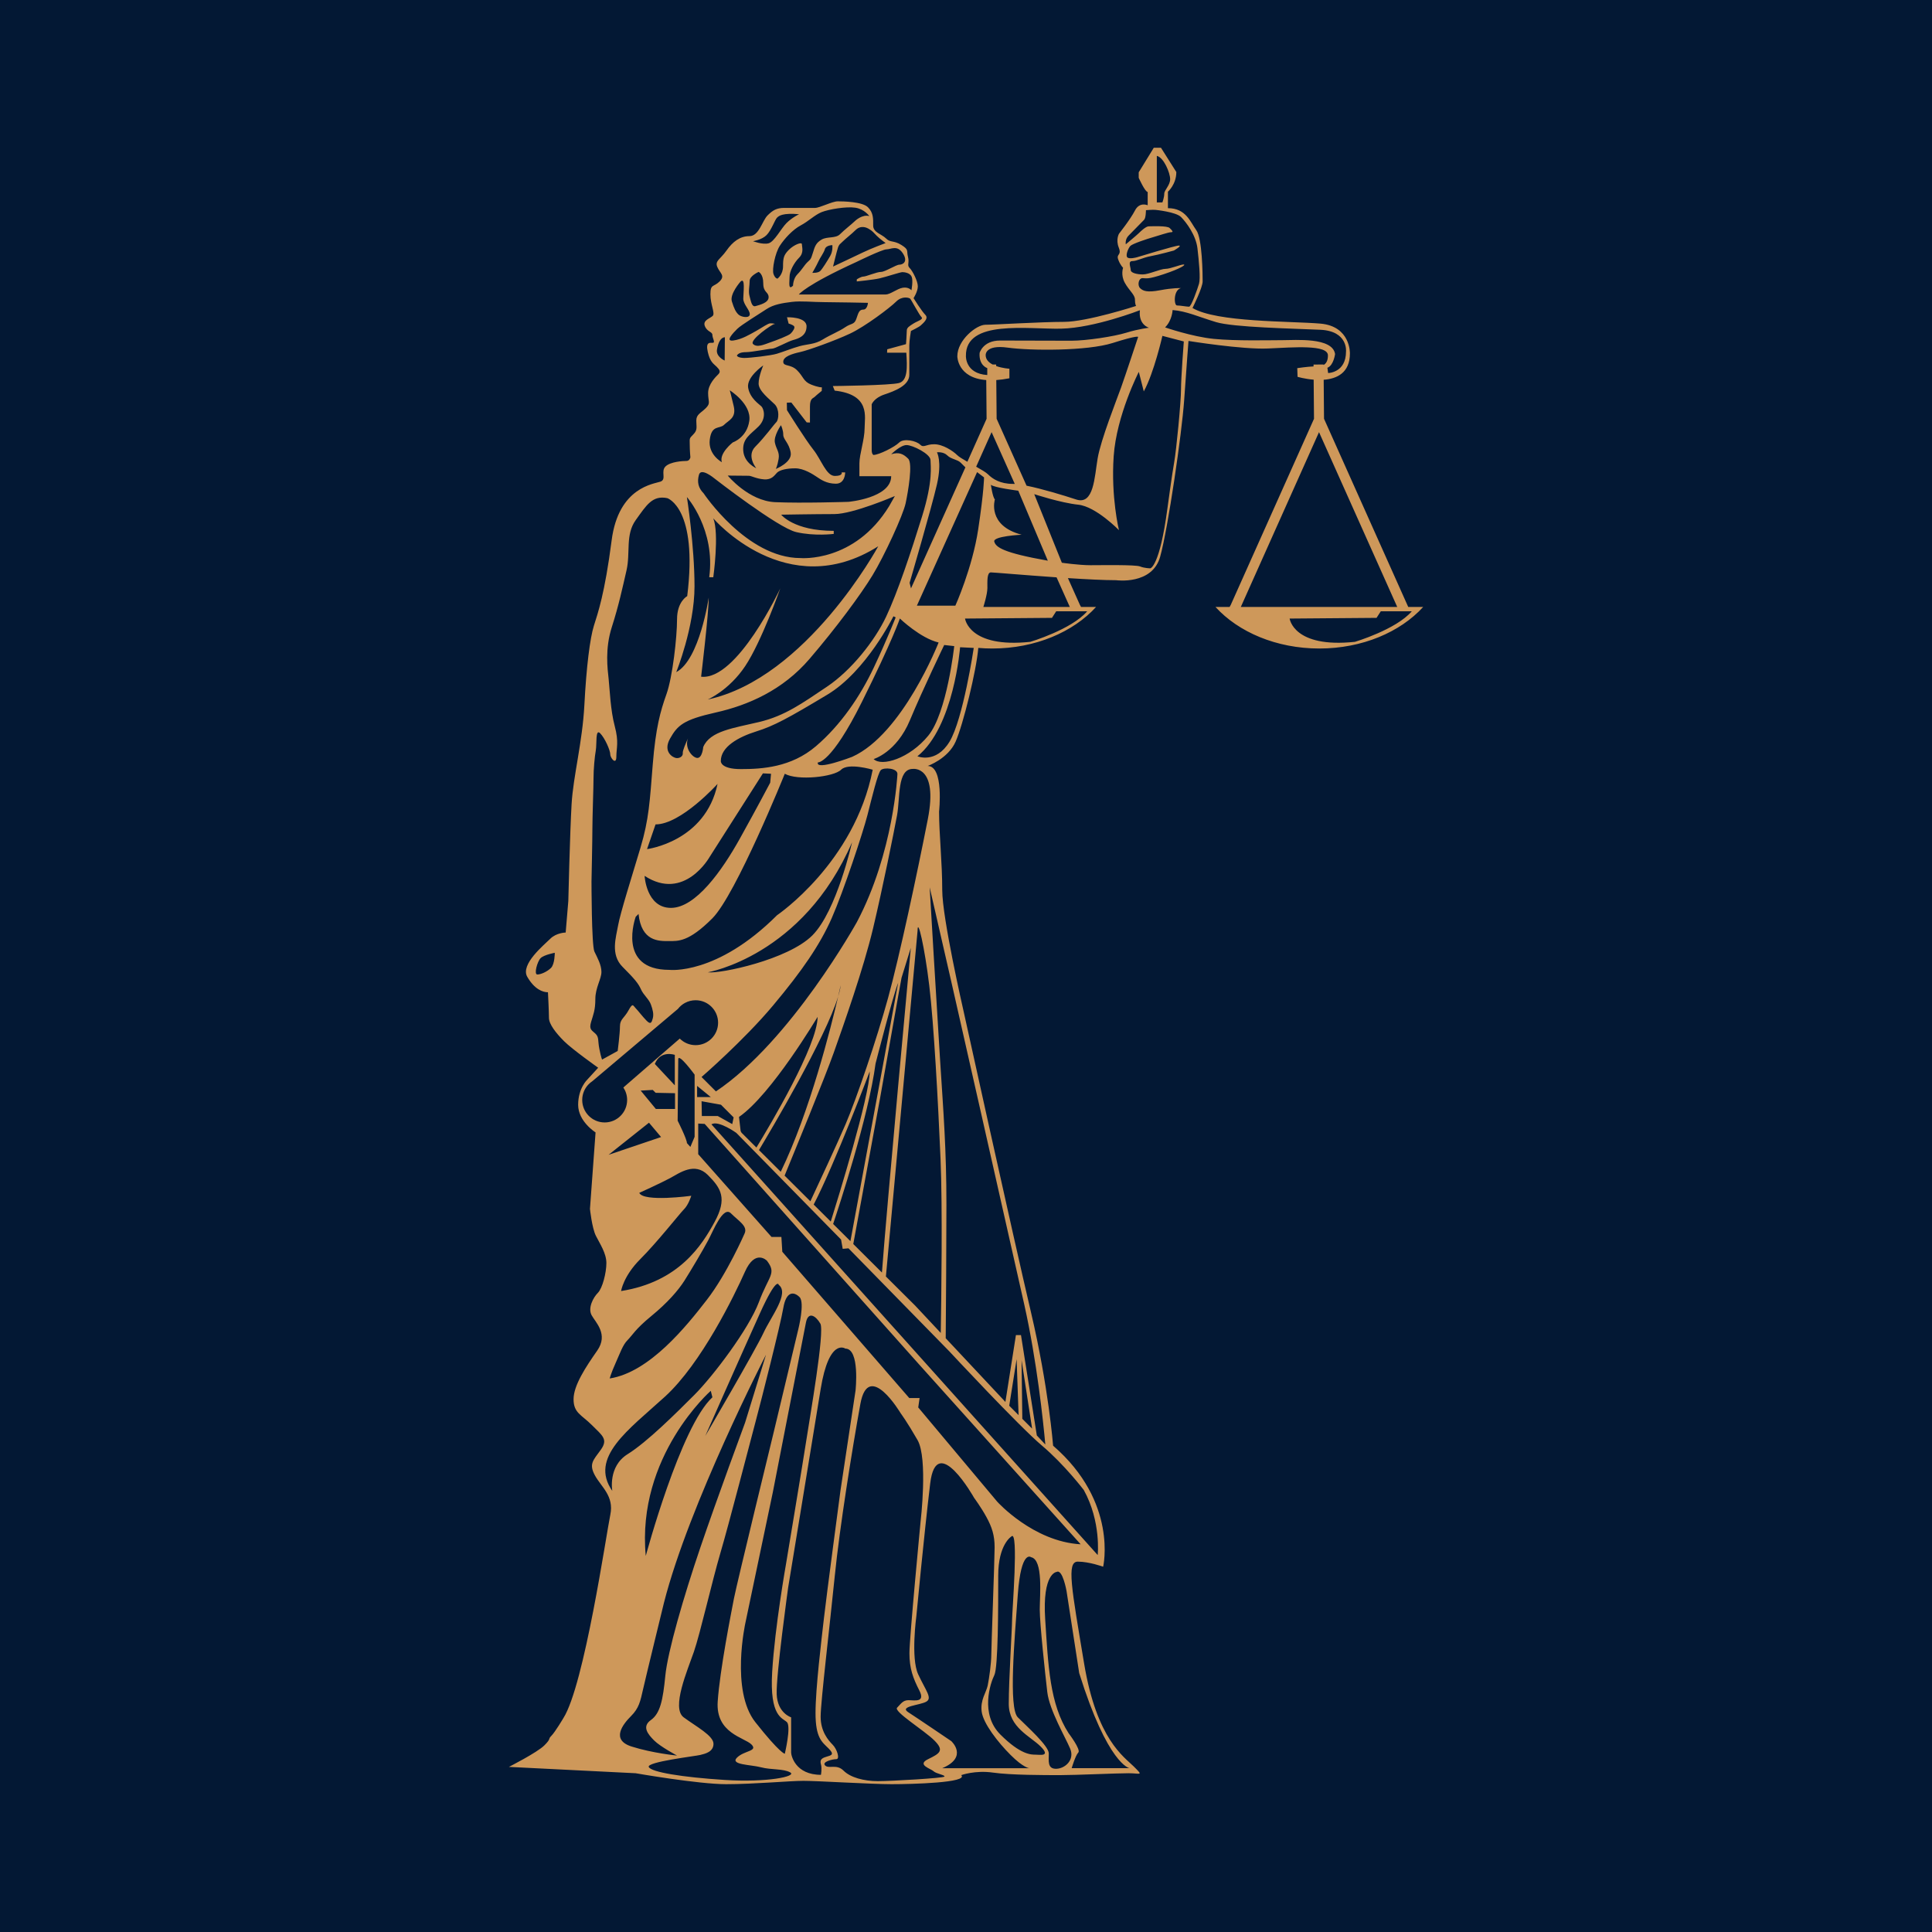 <svg xmlns="http://www.w3.org/2000/svg" xmlns:xlink="http://www.w3.org/1999/xlink" width="500" viewBox="0 0 375 375" height="500" preserveAspectRatio="xMidYMid meet"><defs><g></g><clipPath id="34e18730c3"><path d="M 98.762 28.684 L 276.512 28.684 L 276.512 346.684 L 98.762 346.684 Z M 98.762 28.684 " clip-rule="nonzero"></path></clipPath></defs><rect x="-37.5" width="450" fill="#ffffff" y="-37.5" height="450" fill-opacity="1"></rect><rect x="-37.5" width="450" fill="#031834" y="-37.5" height="450" fill-opacity="1"></rect><g clip-path="url(#34e18730c3)"><path fill="#ce985a" d="M 273.34 117.812 L 273.16 117.414 L 256.992 81.281 L 256.926 73.715 C 259.469 73.523 262.016 72.391 262.016 68.594 C 262.016 68.594 262.184 63.32 256.285 62.812 C 250.391 62.309 236.184 62.586 231.465 59.781 C 231.465 59.781 233.434 55.848 233.434 54.613 C 233.434 53.379 233.375 46.301 232.199 44.676 C 231.02 43.047 230.18 40.406 226.695 40.406 L 226.695 37.207 C 226.695 37.207 228.324 35.805 228.324 33.391 L 225.348 28.684 L 223.945 28.684 L 221.023 33.445 L 221.023 34.512 C 221.023 34.512 222.258 37.262 222.766 37.262 L 222.766 39.844 C 222.766 39.844 221.191 39.113 220.297 40.855 C 219.395 42.598 217.207 45.348 217.207 45.348 C 217.207 45.348 216.531 46.473 217.148 48.043 C 217.766 49.617 216.641 49.223 217.035 50.344 C 217.43 51.469 217.992 51.973 217.992 51.973 C 217.992 51.973 217.488 53.375 218.328 54.895 C 219.168 56.41 220.293 57.195 220.293 58.148 C 220.293 59.105 220.52 59.383 220.52 59.383 C 220.52 59.383 210.973 62.473 206.535 62.473 C 202.102 62.473 193.004 63.035 191.266 63.035 C 189.523 63.035 185.816 66.012 185.816 69.156 C 185.816 69.156 185.82 73.359 191.43 73.77 L 191.496 81.289 L 187.766 89.629 C 186.883 89.125 186.125 88.668 185.816 88.359 C 184.973 87.52 183.008 86.227 181.324 86.227 C 179.641 86.227 179.305 87.012 178.574 86.281 C 177.844 85.555 175.402 85.02 174.531 85.891 C 173.66 86.762 170.598 88.305 169.531 88.305 C 169.531 88.305 169.195 88.191 169.195 87.293 C 169.195 86.395 169.195 78.477 169.195 78.477 C 169.195 78.477 169.645 77.242 171.668 76.57 C 173.688 75.895 176.496 74.828 176.496 72.75 L 176.496 67.02 C 176.496 66.125 176.812 64.242 176.812 64.242 C 176.812 64.242 178.402 63.477 178.723 63.16 C 179.043 62.84 180.348 61.852 179.617 61.121 C 178.883 60.387 177.32 57.871 177.32 57.871 C 177.32 57.871 178.148 56.598 178.148 55.578 C 178.148 54.559 177.133 52.586 176.559 52.012 C 175.984 51.438 176.559 51.059 176.238 49.848 C 175.918 48.637 176.492 48.508 174.965 47.551 C 173.434 46.598 172.832 47.141 171.973 46.277 C 171.109 45.418 169.484 45.133 169.484 43.793 C 169.484 42.457 169.551 41.309 168.469 40.227 C 167.387 39.145 163.688 39.078 162.609 39.078 C 161.523 39.078 159.102 40.355 158.211 40.355 L 152.223 40.355 C 150.758 40.355 149.992 40.801 148.977 41.82 C 147.957 42.84 147.32 45.832 145.473 45.832 C 143.625 45.832 142.223 46.914 141.012 48.633 C 139.805 50.355 138.719 50.609 139.23 51.82 C 139.738 53.031 140.82 53.477 139.676 54.625 C 138.527 55.77 137.891 55.07 137.891 57.109 C 137.891 59.148 138.844 60.805 138.336 61.312 C 137.828 61.82 136.363 62.141 136.809 63.285 C 137.254 64.434 138.273 64.371 138.273 65.008 C 138.273 65.645 138.91 66.535 138.336 66.535 C 137.766 66.535 136.934 66.344 137.383 68.32 C 137.828 70.293 138.496 70.582 139.102 71.184 C 139.707 71.789 139.898 72.172 139.418 72.652 C 138.941 73.129 137.445 74.559 137.445 76.281 C 137.445 78 137.988 78.223 137 79.215 C 136.012 80.199 135.152 80.422 135.152 81.633 C 135.152 82.84 135.441 83.449 134.578 84.309 C 133.723 85.168 133.879 85.07 133.879 86.281 C 133.879 87.492 134.004 88.766 134.004 88.766 C 134.004 88.766 133.879 89.469 133.242 89.469 C 132.605 89.469 130.121 89.594 129.164 90.551 C 128.207 91.508 129.422 93.035 128.207 93.48 C 127 93.926 120.055 94.5 118.719 104.883 C 117.379 115.266 116.039 119.023 115.277 121.445 C 114.512 123.867 113.812 129.473 113.43 136.797 C 113.047 144.125 111.262 150.621 110.945 156.098 C 110.625 161.578 110.309 174.891 110.309 174.891 L 109.797 181.004 C 109.797 181.004 107.984 181.035 106.805 182.215 C 105.629 183.395 100.945 187.184 102.344 189.602 C 103.746 192.023 105.34 192.598 106.359 192.598 C 106.359 192.598 106.551 196.355 106.551 197.566 C 106.551 198.777 107.887 200.496 109.48 202.09 C 111.074 203.684 116.105 207.246 116.105 207.246 L 114.004 209.543 C 114.004 209.543 112.219 211.199 112.219 214.445 C 112.219 217.695 115.598 219.801 115.598 219.801 L 114.512 234.641 C 114.512 234.641 114.895 238.336 115.66 239.867 C 116.422 241.391 117.699 243.242 117.699 245.152 C 117.699 247.062 116.934 250.055 116.039 250.949 C 115.148 251.844 114.066 253.879 114.832 255.281 C 115.598 256.684 118.145 258.973 115.914 262.16 C 113.688 265.344 111.328 268.914 111.328 271.586 C 111.328 274.262 112.855 274.582 114.895 276.617 C 116.934 278.66 118.078 279.359 116.617 281.398 C 115.148 283.438 114.258 284.137 115.469 286.367 C 116.68 288.594 119.227 290.379 118.461 294.012 C 117.699 297.641 113.41 327.09 109.352 333.484 C 109.352 333.484 107.754 336.188 107.016 336.926 C 106.277 337.664 107.074 337.359 105.664 338.773 C 104.25 340.184 98.773 342.953 98.773 342.953 L 123.371 344.184 C 123.371 344.184 135.543 346.309 140.953 346.309 C 146.367 346.309 153.25 345.66 155.957 345.66 C 158.66 345.66 169.113 346.309 173.051 346.309 C 176.98 346.309 188.051 346.027 186.574 344.551 C 186.574 344.551 189.277 343.566 192.723 344.059 C 196.168 344.551 202.68 344.551 205.758 344.551 C 208.832 344.551 216.699 344.184 219.039 344.184 C 221.375 344.184 221.988 344.797 220.082 342.891 C 218.176 340.988 212.887 337.668 210.43 322.91 C 207.973 308.152 206.988 303.113 209.199 303.113 C 211.414 303.113 214.121 304.098 214.121 304.098 C 214.121 304.098 217.07 291.555 204.406 280.609 C 204.406 280.609 203.543 269.301 200.102 254.664 C 196.66 240.031 186.945 195.891 186.945 195.891 C 186.945 195.891 182.887 178.184 182.887 172.77 C 182.887 167.363 182.273 161.828 182.273 157.523 C 182.273 157.523 183.254 148.672 180.059 148.672 C 180.059 148.672 184.016 147.285 185.488 143.945 C 186.926 140.691 189.516 130.215 189.887 125.758 C 190.777 125.836 191.68 125.875 192.594 125.875 C 200.938 125.875 208.301 122.684 212.746 117.812 L 209.832 117.812 L 209.613 117.414 L 207.281 112.211 C 210.883 112.441 214.352 112.617 216.645 112.617 C 216.645 112.617 223.637 113.598 225.184 108.07 C 226.727 102.539 229.395 84.094 229.844 77.691 C 230.289 71.289 230.684 66.18 230.684 66.18 C 230.684 66.18 241.129 67.867 246.125 67.641 C 251.125 67.414 257.75 66.855 257.75 68.988 C 257.75 70.035 257.395 70.566 256.906 70.84 L 256.906 70.746 L 254.957 70.762 L 254.957 71.125 C 253.789 71.16 251.797 71.457 251.797 71.457 L 251.855 73.141 C 251.855 73.141 253.234 73.555 254.98 73.695 L 255.047 81.289 L 238.887 117.414 L 238.664 117.812 L 235.926 117.812 C 240.371 122.684 247.738 125.875 256.082 125.875 C 264.422 125.875 271.793 122.684 276.238 117.812 Z M 106.953 187.867 C 106.219 188.598 104.996 189.148 104.293 189.148 C 103.59 189.148 104.293 186.613 104.934 185.973 C 105.578 185.328 107.684 184.934 107.684 184.934 C 107.684 184.934 107.688 187.133 106.953 187.867 Z M 224.535 30.254 C 225.902 30.566 227.125 33.566 227.125 34.773 C 227.125 35.977 225.98 36.883 225.98 37.605 C 225.98 38.324 225.621 39.289 225.621 39.289 L 224.539 39.289 L 224.539 30.254 Z M 219.477 52.422 C 219.477 51.879 218.875 50.676 219.777 50.676 C 220.684 50.676 221.766 50.012 223.391 49.711 C 225.02 49.41 227.848 48.629 227.848 48.629 C 227.848 48.629 229.535 47.664 228.812 47.664 C 228.09 47.664 220.621 49.953 220.621 49.953 C 220.621 49.953 219.203 50.344 218.812 49.953 C 218.422 49.562 218.996 48.145 219.414 47.723 C 219.836 47.301 222.727 46.34 223.812 46.039 C 224.898 45.734 226.766 45.074 227.305 45.074 C 227.848 45.074 227.52 44.742 227.035 44.262 C 226.555 43.777 223.512 43.93 222.969 43.93 C 222.426 43.93 221.434 44.863 221.043 45.254 C 220.652 45.645 218.512 47.422 218.512 47.422 C 218.512 47.422 218.332 46.457 219.055 45.734 C 219.777 45.012 221.703 43.027 222.066 42.664 C 222.426 42.305 222.426 40.797 222.426 40.797 C 222.426 40.797 223.785 40.676 224.297 40.738 C 224.297 40.738 228.242 41.129 229.234 42.121 C 230.227 43.117 232.125 45.617 232.426 48.207 C 232.727 50.797 233.031 54.051 232.727 55.074 C 232.426 56.098 231.223 59.531 230.801 59.531 C 230.379 59.531 229.055 59.289 228.449 59.289 C 227.848 59.289 227.727 56.277 229.234 55.918 C 229.234 55.918 227.668 55.855 225.141 56.34 C 222.609 56.82 221.824 56.457 221.281 55.918 C 220.742 55.375 220.98 53.988 221.766 53.988 C 222.547 53.988 222.668 54.289 225.922 53.207 C 229.176 52.121 230.32 51.34 229.715 51.34 C 229.117 51.34 227.184 52.184 226.223 52.184 C 225.262 52.184 222.969 53.266 221.824 53.266 C 220.684 53.266 219.477 52.965 219.477 52.422 Z M 187.484 69.109 C 187.344 61.953 199.535 63.938 205.98 63.793 C 212.434 63.652 221.254 60.215 221.254 60.215 C 220.938 63.086 223.027 63.617 223.027 63.617 C 223.027 63.617 221.043 63.832 218.633 64.574 C 216.223 65.32 210.836 66.133 207.969 66.133 C 205.098 66.133 197.441 66.098 194.113 66.098 C 190.777 66.098 190.141 68.508 190.141 68.508 C 189.965 70.953 191.629 71.449 191.629 71.449 L 191.629 72.793 C 187.336 72.512 187.484 69.109 187.484 69.109 Z M 193.105 96.938 C 192.66 96.496 192.332 94.09 192.332 94.09 C 192.891 94.648 197.645 95.246 197.645 95.246 L 203.379 108.828 C 194.68 107.289 193.297 106.211 192.988 105.133 C 192.68 104.059 198.301 103.789 198.301 103.789 C 191.527 102.016 193.105 96.938 193.105 96.938 Z M 193.445 81.281 L 193.379 73.77 C 194.145 73.719 194.992 73.605 195.926 73.426 L 195.926 71.57 C 195.926 71.57 194.59 71.492 193.355 71.047 L 193.352 70.746 L 192.676 70.754 C 191.914 70.359 191.32 69.781 191.32 68.934 C 191.32 68.934 191.148 66.855 195.59 67.473 C 200.023 68.09 211.027 68.148 215.973 66.574 C 220.91 65.004 220.91 65.395 220.91 65.395 C 220.91 65.395 218.441 72.867 217.598 75.223 C 216.758 77.578 213.668 85.328 213.051 88.977 C 212.434 92.629 212.32 98.074 208.895 96.953 C 206.375 96.125 202.246 94.875 199.254 94.273 Z M 192.469 83.879 C 192.984 85.031 194.781 89.039 196.969 93.934 C 196.84 93.926 196.715 93.922 196.598 93.922 C 194.129 93.922 192.668 92.965 191.77 92.066 C 191.402 91.699 190.488 91.156 189.473 90.586 C 190.949 87.277 192.078 84.754 192.469 83.879 Z M 189.652 91.637 L 191.004 92.664 C 191.004 92.664 191.004 95.207 189.871 102.73 C 188.734 110.254 185.434 117.562 185.434 117.562 L 177.965 117.562 Z M 162.688 193.414 C 163.012 192.031 163.18 191.234 163.18 191.234 C 163.113 191.844 162.945 192.578 162.688 193.414 C 161.32 199.289 157.188 215.828 151.543 227.441 L 147.316 223.23 C 149.656 219.336 160.215 201.535 162.688 193.414 Z M 146.82 222.738 L 143.93 219.859 L 143.758 219.547 L 143.441 216.797 C 149.734 212.469 158.695 197.371 158.695 197.371 C 158.695 202.91 149.461 218.418 146.82 222.738 Z M 138.961 211.84 L 136.168 209.047 C 136.168 209.047 144.387 201.93 150.047 195.168 C 155.711 188.406 159.168 183.371 161.449 178.184 C 163.73 172.992 167.504 161.59 168.371 158.211 C 169.234 154.828 170.375 150.07 170.965 149.48 C 171.555 148.891 174.273 149.094 174.188 150.266 C 174.188 150.266 173.48 165.445 166.324 178.969 C 166.328 178.969 153.508 202.09 138.961 211.84 Z M 127.258 212.113 L 131.023 212.191 L 131.023 215.25 L 127.301 215.25 L 124.359 211.684 L 126.703 211.555 Z M 127.102 206.512 C 128.199 203.766 130.98 204.75 130.98 204.75 L 130.98 210.664 Z M 125.969 217.914 L 128.316 220.699 L 118.129 224.145 Z M 119.477 264.594 C 120.359 262.637 120.867 261.059 121.812 260.113 C 122.758 259.168 123.262 258.031 126.418 255.445 C 129.57 252.859 131.652 250.461 132.852 248.57 C 134.051 246.68 136.449 242.641 137.457 240.746 C 138.465 238.855 140.359 233.996 141.875 235.508 C 143.387 237.023 145.18 237.988 144.523 239.422 C 144.523 239.422 141.117 247.246 137.203 252.289 C 133.293 257.34 126.102 266.359 118.344 267.559 C 118.344 267.559 118.594 266.551 119.477 264.594 Z M 138.719 237.152 C 136.258 241.691 131.777 248.82 120.551 250.59 C 120.551 250.59 120.992 247.684 124.27 244.406 C 127.555 241.125 131.938 235.543 132.789 234.691 C 133.641 233.84 134.176 232.102 134.176 232.102 C 134.176 232.102 124.902 233.367 124.082 231.535 C 124.082 231.535 128.121 229.707 130.012 228.699 C 131.902 227.684 134.809 225.48 137.391 228.066 C 139.98 230.652 141.18 232.609 138.719 237.152 Z M 131.531 217.523 L 131.648 205.609 C 131.664 204.277 134.824 208.586 134.824 208.586 L 134.824 220.656 L 134 222.617 L 133.332 221.871 C 133.332 221.09 131.531 217.523 131.531 217.523 Z M 139.938 214.426 L 142.398 216.887 L 142.129 218.188 L 139.312 216.617 L 136.227 216.617 L 136.176 213.75 Z M 135.309 212.938 L 135.309 210.773 L 137.961 212.938 Z M 137.703 166.387 L 148.082 150.109 L 149.656 150.188 L 149.496 151.918 C 149.496 151.918 147.059 156.559 143.602 162.777 C 140.141 169 135.027 176.219 130.23 176.219 C 125.434 176.219 125.117 170.008 125.117 170.008 C 132.824 175.035 137.703 166.387 137.703 166.387 Z M 125.59 164.812 L 127.242 160.016 C 132.199 160.016 139.277 152.156 139.277 152.156 C 136.914 163.398 125.59 164.812 125.59 164.812 Z M 169.625 129.527 C 166.973 135.156 163.184 140.73 158.367 144.844 C 153.551 148.957 147.867 149.281 143.805 149.281 C 139.746 149.281 139.91 147.711 139.91 147.711 C 139.91 144.953 143.32 143.059 146.781 141.973 C 150.246 140.891 153.008 139.379 160.586 134.832 C 168.164 130.281 173.414 119.621 173.414 119.621 L 173.848 119.836 C 173.848 119.836 172.277 123.895 169.625 129.527 Z M 174.66 120.051 C 174.66 120.051 178.668 123.895 182.184 124.707 C 182.184 124.707 175.227 142.488 165.402 146.902 C 165.402 146.902 158.258 149.66 158.746 147.984 C 158.746 147.984 161.289 148.309 167.297 136.238 C 173.305 124.168 174.66 120.051 174.66 120.051 Z M 129.762 182.664 C 131.648 182.664 133.652 182.863 138.254 178.262 C 142.852 173.66 152.328 150.188 152.328 150.188 C 154.809 151.57 161.844 150.816 163.258 149.402 C 164.676 147.988 169.391 149.402 169.391 149.402 C 165.852 167.488 150.836 177.633 150.836 177.633 C 139.117 189.352 129.918 188.25 129.918 188.25 C 119.613 188.25 123.391 177.949 123.391 177.949 L 123.941 177.395 C 124.492 182.742 127.875 182.664 129.762 182.664 Z M 165.383 163.48 C 165.383 163.48 162.395 176.848 157.676 181.562 C 152.957 186.281 139.824 189.035 137.387 188.723 C 137.387 188.723 155.867 185.574 165.383 163.48 Z M 169.574 147.332 C 169.574 147.332 174.012 146.035 176.609 139.809 C 179.207 133.586 183.27 125.195 183.27 125.195 L 185.215 125.41 C 185.215 125.41 183.809 138.348 180.18 142.789 C 176.555 147.227 171.113 148.875 169.574 147.332 Z M 181.859 94.02 C 182.887 89.523 181.859 87.793 181.859 87.793 C 181.859 87.793 183.105 87.629 183.863 88.387 C 184.617 89.145 185.836 89.172 186.461 89.797 C 187.082 90.418 187.383 90.715 187.383 90.715 L 176.824 114.207 L 176.555 113.125 C 176.555 113.125 180.832 98.512 181.859 94.02 Z M 175.961 86.387 C 177.148 86.387 180.613 88.117 180.613 89.309 C 180.613 90.5 181.152 93.207 178.988 100.188 C 176.824 107.172 174.227 114.965 172.008 119.676 C 169.789 124.383 165.242 130.121 160.477 133.312 C 155.711 136.508 152.355 138.945 147.379 140.133 C 142.398 141.324 137.797 141.867 136.496 145.004 C 136.496 145.004 136.336 147.117 135.363 147.117 C 134.457 147.117 132.809 145.246 133.531 143.332 C 133.172 144.113 132.473 145.707 132.527 146.16 C 132.598 146.77 131.977 147.199 131.301 147.141 C 130.621 147.086 128.602 145.93 130.059 143.352 C 131.516 140.77 132.656 139.699 138.934 138.293 C 145.211 136.887 151.926 133.965 157.121 127.902 C 162.316 121.84 167.082 115.398 169.355 111.664 C 171.629 107.93 175.309 99.973 175.793 97.645 C 176.281 95.316 177.203 89.957 176.281 89.039 C 175.363 88.117 174.496 87.684 172.98 88.172 C 172.98 88.172 174.77 86.387 175.961 86.387 Z M 178.855 61.547 C 179.305 62 178.117 62.285 177.301 62.797 C 176.492 63.309 176.008 63.609 176.008 64.152 C 176.008 64.695 175.855 66.801 175.855 66.801 L 172.211 67.797 L 172.18 68.461 L 175.914 68.461 C 176.102 71.262 176.199 73.859 174.523 74.336 C 172.844 74.816 161.652 74.93 161.652 74.93 L 162.008 75.82 C 169.008 76.59 167.82 80.922 167.82 83.113 C 167.82 85.309 166.812 88.156 166.812 89.934 C 166.812 91.715 166.812 92.426 166.812 92.426 L 172.98 92.426 C 172.977 96.68 164.676 97.406 164.676 97.406 C 164.676 97.406 155.602 97.703 150.445 97.469 C 145.285 97.23 141.254 92.309 141.254 92.309 C 141.254 92.309 144.832 92.348 145.344 92.348 C 145.855 92.348 146.758 92.922 148.293 93.043 C 149.828 93.16 150.312 92.258 150.824 91.746 C 151.336 91.234 152.66 90.902 154.348 90.902 C 156.035 90.902 157.812 92.078 158.535 92.559 C 159.258 93.039 160.402 93.887 162.242 93.887 C 164.078 93.887 164.047 91.688 164.047 91.688 L 163.355 91.688 C 163.355 91.688 163.688 92.379 162.031 92.379 C 160.375 92.379 159.41 89.215 157.875 87.289 C 156.336 85.359 152.75 79.605 152.75 79.605 L 152.723 78.16 L 153.598 78.129 L 156.578 81.984 L 157.211 82.016 C 157.211 82.016 157.211 80.539 157.211 78.914 C 157.211 77.285 157.812 77.348 158.145 77.016 C 158.473 76.688 159.5 75.871 159.5 75.871 L 159.527 75.18 C 159.527 75.18 158.93 75.238 157.422 74.637 C 155.918 74.035 155.977 73.129 154.711 71.867 C 153.445 70.602 152.031 71.203 152.031 70.207 C 152.031 69.215 153.746 68.672 155.281 68.34 C 156.816 68.012 162.031 66.141 164.98 64.758 C 167.934 63.371 172.754 59.727 173.93 58.551 C 175.105 57.375 176.473 57.781 176.672 57.98 C 176.867 58.172 178.402 61.094 178.855 61.547 Z M 147.785 78.875 C 147.359 78.445 145.578 77.336 145.215 75.262 C 144.855 73.184 148.148 70.926 148.148 70.926 C 148.148 70.926 147.246 73.004 147.246 74.449 C 147.246 75.895 149.391 77.496 150.359 78.465 C 151.332 79.438 151.176 81.449 150.68 81.945 C 150.18 82.441 148.422 84.879 146.617 86.684 C 144.809 88.492 146.797 90.883 146.797 90.883 C 146.797 90.883 144.449 89.891 144.266 87.496 C 144.086 85.105 145.645 84.359 147.246 82.758 C 148.848 81.152 148.219 79.301 147.785 78.875 Z M 150.406 85.918 C 150.137 84.609 151.582 82.531 151.582 82.531 C 151.582 82.531 152.031 83.434 152.031 84.383 C 152.031 85.328 153.16 85.961 153.477 87.855 C 153.793 89.754 150.586 91.02 150.586 91.02 C 150.586 91.02 150.902 90.434 151.129 89.078 C 151.355 87.723 150.676 87.227 150.406 85.918 Z M 172.078 48.398 C 172.938 48.398 174.145 47.492 175.238 49.164 C 176.332 50.832 175.195 51.375 174.562 51.375 C 173.93 51.375 171.809 52.777 170.996 52.777 C 170.184 52.777 168.105 53.68 167.609 53.68 C 167.109 53.68 166.301 54.223 166.301 54.223 L 166.301 54.629 C 166.301 54.629 169.461 54.312 170.68 54.039 C 171.898 53.77 174.746 52.82 175.148 52.82 C 175.555 52.82 176.641 52.957 176.957 53.723 C 177.27 54.492 176.91 56.344 176.91 56.344 C 176.91 56.344 176.371 55.664 175.238 55.848 C 174.109 56.027 172.848 57.156 171.898 57.156 C 170.949 57.156 155.059 57.156 155.059 57.156 C 155.059 57.156 156.277 55.395 166.254 50.836 C 166.254 50.836 171.223 48.398 172.078 48.398 Z M 157.676 52.957 C 157.676 52.957 158.535 51.469 158.852 50.746 C 159.164 50.023 159.891 49.117 160.113 48.352 C 160.34 47.582 161.559 47.582 161.559 47.582 C 161.559 47.582 161.695 48.715 161.152 49.66 C 160.609 50.609 159.641 52.164 159.211 52.598 C 158.781 53.023 157.676 52.957 157.676 52.957 Z M 170.184 45.777 C 170.77 46.363 171.898 47.176 171.898 47.176 C 171.898 47.176 169.102 48.215 167.52 48.984 C 165.938 49.75 161.695 51.738 161.695 51.738 C 161.695 51.738 162.418 48.758 162.645 48.082 C 162.867 47.402 163.117 47.336 163.637 46.816 C 164.156 46.297 165.332 45.395 166.074 44.648 C 166.82 43.906 167.746 43.926 168.559 44.379 C 169.371 44.828 169.598 45.191 170.184 45.777 Z M 159.48 41.172 C 160.84 40.629 164.27 40.043 166.031 40.316 C 167.793 40.586 168.738 41.941 168.738 41.941 C 167.383 41.578 166.098 42.73 165.711 43.113 C 165.332 43.496 163.906 44.602 163.047 45.461 C 162.191 46.32 160.566 45.867 159.48 46.5 C 158.398 47.133 158.176 47.766 157.766 49.117 C 157.359 50.473 157.293 50.316 156.684 50.926 C 156.074 51.535 155.645 52.371 154.789 53.227 C 153.93 54.086 153.93 55.441 153.93 55.441 C 152.938 56.434 153.254 54.809 153.254 53.727 C 153.254 52.641 154.109 51.016 155.102 50.023 C 156.098 49.031 155.645 47.902 155.645 47.402 C 155.645 46.906 154.109 47.496 153.117 48.488 C 152.125 49.484 151.988 50.07 151.988 51.691 C 151.988 53.32 150.906 54.086 150.906 54.086 C 150.906 54.086 150.453 54.086 150.137 53.184 C 149.82 52.281 150.453 49.121 151.355 47.719 C 152.258 46.32 153.883 44.559 155.422 43.746 C 156.957 42.934 158.129 41.715 159.48 41.172 Z M 148.781 45.641 C 149.707 44.719 150.406 42.664 150.812 42.258 C 151.223 41.852 151.961 41.309 155.102 41.578 C 155.102 41.578 153.75 42.211 152.664 43.293 C 151.582 44.379 150.316 46.906 149.188 47.223 C 148.059 47.539 146.16 46.816 146.16 46.816 C 146.16 46.816 147.855 46.566 148.781 45.641 Z M 145.508 54.516 C 145.508 53.543 147.246 52.777 147.246 52.777 C 147.246 52.777 148.148 53.137 148.148 54.988 C 148.148 56.84 149.188 56.613 149.188 57.699 C 149.188 58.781 147.426 59.188 146.656 59.414 C 145.891 59.641 145.758 58.422 145.484 57.473 C 145.215 56.523 145.508 55.484 145.508 54.516 Z M 143.723 54.672 C 144.719 53.68 144.27 56.84 144.27 57.969 C 144.27 59.098 145.531 60.133 145.531 60.992 C 145.531 61.852 143.836 61.559 143.32 61.039 C 142.801 60.52 142.508 59.957 142.055 58.508 C 141.602 57.066 143.723 54.672 143.723 54.672 Z M 143.094 63.84 C 143.859 63.07 147.43 60.902 148.781 60 C 150.137 59.098 151.852 58.828 153.703 58.598 C 155.555 58.375 157.812 58.645 159.934 58.645 C 162.059 58.645 168.469 58.781 168.469 58.781 C 168.469 58.781 168.379 60.09 167.566 60.09 C 166.75 60.09 166.617 60.723 166.211 61.895 C 165.805 63.07 165.215 62.707 164.043 63.52 C 162.867 64.332 161.199 64.965 159.664 65.914 C 158.129 66.863 156.727 66.77 155.238 67.18 C 153.75 67.586 151.988 68.309 150.77 68.668 C 149.551 69.031 145.578 69.48 144.492 69.48 C 143.41 69.48 142.871 69.121 143.094 68.895 C 143.32 68.668 143.68 68.352 144.809 68.352 C 145.938 68.352 149.281 67.676 149.867 67.676 C 150.453 67.676 152.938 66.273 153.93 66.004 C 154.922 65.734 156.551 65.238 156.551 63.34 C 156.551 61.445 152.758 61.582 152.758 61.582 L 153.07 62.801 C 153.07 62.801 153.816 63.004 154.109 63.297 C 154.406 63.59 153.883 64.336 153.477 64.738 C 153.07 65.148 150.68 66.051 149.504 66.457 C 148.332 66.863 146.934 67.539 146.164 66.77 C 145.398 66.004 149.91 62.891 150.32 62.891 C 150.727 62.891 150.047 62.754 149.551 62.754 C 149.051 62.754 147.973 63.566 146.75 64.246 C 145.531 64.922 143.996 65.871 142.324 66.094 C 140.656 66.32 142.324 64.605 143.094 63.84 Z M 139.164 67.855 C 139.391 66.457 139.93 65.465 140.699 65.465 L 140.656 69.98 C 140.656 69.98 138.938 69.258 139.164 67.855 Z M 137.766 85.328 C 138.125 82.395 139.684 83.32 140.562 82.441 C 141.445 81.559 142.957 81.133 142.414 78.828 C 141.875 76.527 141.645 75.758 141.645 75.758 C 141.645 75.758 145.891 78.391 145.441 81.672 C 144.988 84.953 142.234 85.871 142.234 85.871 C 142.234 85.871 139.523 87.992 140.113 89.711 C 140.113 89.707 137.402 88.266 137.766 85.328 Z M 135.676 92.129 C 136.09 90.707 138.641 92.84 138.641 92.84 C 138.641 92.84 150.98 102.449 154.535 103.277 C 158.094 104.109 161.828 103.633 161.828 103.633 L 161.828 103.039 C 154.062 103.039 151.629 99.898 151.629 99.898 C 151.629 99.898 158.332 99.781 161.949 99.781 C 165.566 99.781 173.691 96.281 173.691 96.281 L 172.586 98.238 C 165.844 109.27 155.367 108.32 155.367 108.32 C 144.93 108.32 136.566 95.746 136.566 95.746 C 135.555 94.738 135.262 93.551 135.676 92.129 Z M 137.66 112.039 L 138.449 112.039 C 138.449 112.039 139.633 103.566 138.449 100.613 C 138.449 100.613 152.684 117.293 170.465 106.031 C 170.465 106.031 156.574 131.641 137.367 135.777 C 137.367 135.777 141.504 134.008 144.652 129.277 C 147.805 124.547 151.453 114.207 151.453 114.207 C 151.453 114.207 143.078 132.133 136.086 131.348 C 136.086 131.348 137.562 119.133 137.562 115.98 C 137.562 115.98 135.816 128.043 131.258 130.461 C 131.258 130.461 134.805 121.691 134.805 113.812 C 134.805 105.934 133.328 96.477 133.328 96.477 C 133.328 96.477 138.91 102.789 137.66 112.039 Z M 115.602 200.66 C 114.898 199.961 114.285 199.875 114.723 198.383 C 115.16 196.891 115.555 196.105 115.555 193.91 C 115.555 191.719 116.738 190.012 116.738 188.652 C 116.738 187.293 115.949 185.891 115.379 184.707 C 114.809 183.523 114.809 171.074 114.809 171.074 C 114.809 171.074 114.984 162.918 114.984 160.773 C 114.984 158.625 115.203 152.75 115.203 151.039 C 115.203 149.332 115.422 146.875 115.645 145.648 C 115.863 144.422 115.535 141.375 116.477 142.316 C 117.418 143.262 118.449 145.648 118.449 146.395 C 118.449 147.141 119.633 148.586 119.633 146.875 C 119.633 145.168 120.156 144.07 119.324 140.957 C 118.492 137.844 118.359 133.902 118.141 131.84 C 117.922 129.781 117.395 125.965 118.754 121.715 C 120.113 117.461 120.816 114.129 121.605 110.711 C 122.395 107.293 121.344 103.785 123.402 100.938 C 125.461 98.086 126.609 96.09 129.523 96.691 C 129.523 96.691 135.516 98.586 133.387 115.711 C 133.387 115.711 131.414 116.734 131.414 120.207 C 131.414 123.68 130.547 131.41 129.363 134.727 C 128.18 138.039 127.27 141.273 126.699 148.375 C 126.129 155.477 125.969 159.027 124.312 164.551 C 122.656 170.074 120.367 177.332 119.973 179.621 C 119.578 181.91 118.434 185.262 120.84 187.668 C 123.25 190.078 123.926 190.93 124.41 192.027 C 124.891 193.121 125.977 193.953 126.336 194.965 C 126.699 195.973 126.93 196.848 126.699 197.68 C 126.473 198.516 126.293 198.906 125.508 198.121 C 124.719 197.332 123.84 196.145 123.355 195.664 C 122.875 195.18 122.832 194.566 122 196.102 C 121.164 197.637 120.332 197.812 120.332 199.215 C 120.332 200.617 119.895 203.992 119.895 203.992 L 116.871 205.66 C 116.871 205.66 116.695 205.395 116.344 203.641 C 115.996 201.891 116.301 201.367 115.602 200.66 Z M 117.367 217.867 C 114.957 217.867 113.008 215.914 113.008 213.504 C 113.008 212.359 113.449 211.32 114.168 210.543 L 114.18 210.535 C 114.418 210.277 114.691 210.047 114.984 209.852 L 131.582 195.828 C 131.957 195.348 132.43 194.945 132.969 194.656 L 132.977 194.656 C 133.586 194.328 134.281 194.145 135.023 194.145 C 137.43 194.145 139.383 196.098 139.383 198.504 C 139.383 200.91 137.43 202.863 135.023 202.863 C 133.82 202.863 132.734 202.379 131.941 201.59 L 120.992 211.082 C 121.457 211.777 121.727 212.605 121.727 213.504 C 121.727 215.914 119.773 217.867 117.367 217.867 Z M 129.066 271.09 C 136.129 264.656 142.566 251.406 144.586 246.863 C 146.605 242.324 148.875 244.719 148.875 244.719 C 150.77 247.246 149.254 247.496 147.301 252.734 C 145.344 257.969 138.371 267.148 134.809 270.715 C 131.242 274.277 125.66 279.863 121.812 282.258 C 117.965 284.656 118.848 289.387 118.848 289.387 C 114.301 282.891 122 277.527 129.066 271.09 Z M 147.488 254.941 C 150.832 247.559 151.148 249.387 151.148 249.387 C 153.293 251.027 149.633 255.57 148.184 258.727 C 146.734 261.879 136.891 278.727 136.891 278.727 C 136.891 278.727 144.145 262.32 147.488 254.941 Z M 125.344 302.004 C 123.516 282.637 137.961 269.957 137.961 269.957 L 138.277 271.215 C 132.094 276.859 125.344 302.004 125.344 302.004 Z M 122.594 339 C 118.488 337.699 120.93 334.648 122.477 333.098 C 124.027 331.551 124.289 330.234 124.816 327.898 C 125.34 325.562 128.867 311.125 128.867 311.125 C 133.738 291.965 148.68 262.953 148.68 262.953 L 144.621 276.133 C 144.621 276.133 139.129 290.977 135.914 300.441 C 132.699 309.906 129.605 320.539 129.137 325.27 C 128.672 330.004 128.145 332.574 126.336 333.859 C 124.523 335.145 125.777 336.633 126.977 337.832 C 128.176 339.031 131.414 340.754 131.414 340.754 C 131.414 340.754 126.703 340.305 122.594 339 Z M 140.648 345.484 C 132.344 344.953 126.391 343.965 125.926 342.973 C 125.457 341.98 134.984 340.871 135.914 340.637 C 136.852 340.402 138.488 340.051 138.488 338.473 C 138.488 336.895 135.156 335.145 132.699 333.332 C 130.246 331.52 133.461 324.16 134.688 320.598 C 135.914 317.031 138.195 306.984 139.828 301.434 C 141.465 295.883 145.496 280.285 146.668 275.898 C 147.836 271.52 151.457 257.262 152.039 253.875 C 152.625 250.484 154.145 250.719 155.195 251.77 C 156.246 252.824 154.961 257.965 154.961 257.965 L 150.172 278.004 C 150.172 278.004 142.984 307.508 142.461 310.254 C 141.934 313.004 139.715 324.16 139.305 330.293 C 138.895 336.43 144.504 337.246 145.848 338.59 C 147.191 339.934 144.445 339.758 143.043 341.16 C 141.645 342.562 145.73 342.504 147.719 343.031 C 149.703 343.559 152.043 343.266 153.387 344.027 C 154.727 344.785 148.953 346.016 140.648 345.484 Z M 152.742 334.27 C 153.59 335.113 152.332 340.402 152.332 340.402 C 152.332 340.402 151.457 340.402 146.609 334.27 C 141.758 328.133 144.684 314.988 144.684 314.988 L 149.996 289.691 L 156.426 256.738 C 156.871 254.434 158.352 255.395 159.23 256.914 C 160.105 258.434 157.184 275.141 156.539 279.348 C 155.898 283.559 152.57 303.535 152.57 303.535 C 152.57 303.535 150.406 315.746 149.879 324.512 C 149.355 333.277 151.898 333.422 152.742 334.27 Z M 159.344 342.449 C 159.578 343.266 159.344 344.492 159.344 344.492 C 154.379 344.492 153.559 340.754 153.559 340.168 C 153.559 339.586 153.559 333.332 153.559 333.332 C 153.559 333.332 150.895 332.527 150.754 328.832 C 150.617 325.141 152.977 308.152 152.977 308.152 C 152.977 308.152 157.648 279.758 159.285 269.652 C 160.922 259.543 164.078 261.762 164.078 261.762 C 166.941 261.762 166.062 269.887 166.062 269.887 L 163.141 289.277 C 163.141 289.277 160.395 309.902 159.93 314.055 C 159.461 318.199 158.293 327.664 158.293 332.516 C 158.293 337.363 159.578 338.125 160.805 339.352 C 162.031 340.574 161.391 340.691 160.395 340.988 C 159.402 341.277 159.113 341.629 159.344 342.449 Z M 183.297 344.844 C 183.008 345.133 173.074 345.719 170.387 345.719 C 167.699 345.719 165.07 345.02 163.727 343.676 C 162.383 342.332 160.859 343.383 160.16 342.68 C 159.461 341.977 161.562 341.453 162.324 341.453 C 163.082 341.453 162.469 339.496 161.621 338.648 C 160.773 337.801 159.285 336.078 159.285 333.215 C 159.285 330.355 161.098 315.223 162.031 305.871 C 162.965 296.523 165.418 281.219 166.996 272.512 C 168.574 263.809 174.828 274.324 174.828 274.324 C 174.828 274.324 176.055 275.961 178.098 279.523 C 180.141 283.086 178.684 295.355 178.684 295.355 C 178.684 295.355 176.52 317.91 176.52 320.887 C 176.52 323.867 177.223 325.738 178.449 328.133 C 179.676 330.527 177.457 330.004 176.344 330.004 C 175.234 330.004 174.855 330.734 174.125 331.461 C 173.395 332.195 179.414 335.875 181.367 337.832 C 183.328 339.789 182.422 340.344 180.141 341.453 C 177.863 342.562 180.699 343.297 181.195 343.789 C 181.691 344.285 183.59 344.551 183.297 344.844 Z M 182.887 343.207 C 188.035 341.023 184.641 337.949 184.641 337.949 C 184.641 337.949 178.098 333.508 176.285 332.34 C 174.477 331.172 178.566 330.996 179.793 330.293 C 181.02 329.594 179.676 328.133 178.215 324.977 C 176.754 321.824 177.863 313.703 177.863 313.703 C 177.863 313.703 179.324 298.16 180.551 287.938 C 181.777 277.711 189.082 290.742 189.082 290.742 C 189.082 290.742 190.426 292.551 191.477 294.48 C 192.527 296.406 193.055 297.984 193.055 300.32 C 193.055 302.66 192.41 319.602 192.41 321.18 C 192.41 322.758 192.004 325.738 191.715 327.141 C 191.418 328.543 190.25 329.945 190.543 332.223 C 190.836 334.5 193.668 338.152 196.152 340.633 C 198.633 343.117 199.773 343.207 199.773 343.207 Z M 201 340.578 C 200.184 340.578 198.137 340.637 194.164 336.664 C 190.191 332.691 192.234 326.672 192.996 325.152 C 193.754 323.637 193.754 311.891 193.754 305.816 C 193.754 299.738 196.324 298.219 196.324 298.219 C 197.758 296.789 196.441 312.941 196.441 314.52 C 196.441 316.098 195.801 326.09 195.801 330.703 C 195.801 335.32 199.98 336.984 201.992 339 C 204.008 341.016 201.816 340.578 201 340.578 Z M 204.973 343.32 C 203.277 343.32 203.57 341.805 203.57 340.344 C 203.57 338.883 199.363 335.145 197.555 333.332 C 195.742 331.523 196.91 318.316 197.555 309.496 C 198.195 300.672 200.125 302.25 200.125 302.25 C 202.52 302.719 201.816 309.672 201.816 312.418 C 201.816 315.16 202.871 324.918 203.277 328.426 C 203.688 331.93 206.785 337.191 207.719 339.41 C 208.656 341.629 206.664 343.32 204.973 343.32 Z M 209.473 324.746 C 215.023 342.508 219.23 343.203 219.23 343.203 L 208.012 343.203 C 208.012 343.203 208.742 340.723 209.297 340.168 C 209.852 339.613 207.426 336.43 207.426 336.43 C 203.746 330.762 203.453 323.285 202.871 314.289 C 202.285 305.289 205.09 305.113 205.09 305.113 C 206.258 304.473 207.02 308.852 207.02 308.852 Z M 193.559 291.473 L 178.23 273.184 L 178.492 271.359 L 176.488 271.359 L 151.844 242.969 L 151.668 240.094 L 149.754 240.094 L 135.523 224.031 L 135.523 218.082 L 136.777 218.148 L 178.23 264.648 L 209.754 299.746 C 200.523 299.223 193.559 291.473 193.559 291.473 Z M 210.363 289.211 C 213.766 295.363 213.062 301.836 213.062 301.836 L 138.086 218.234 C 139.418 217.375 142.922 219.895 142.922 219.895 L 163.25 240.594 L 163.57 242.402 L 164.688 242.297 L 184.273 262.305 C 184.273 262.305 197.789 276.836 202.207 280.559 C 206.621 284.285 210.363 289.211 210.363 289.211 Z M 171.184 247 L 165.621 241.461 L 170.773 213.418 L 174.367 193.172 L 174.988 189.785 L 176.785 183.98 C 176.785 183.98 172.047 235.152 171.184 247 Z M 178.098 180.664 C 178.098 177.895 179.477 183.844 180.371 191.312 C 181.262 198.781 182.078 213.723 182.562 225.008 C 182.961 234.227 182.707 252.379 182.602 258.723 L 177.645 253.43 L 171.953 247.766 Z M 165.066 240.906 L 161.711 237.57 C 162.855 234.16 168.578 216.754 169.945 206.441 C 169.945 206.441 173.336 193.223 174.336 190.746 Z M 161.25 237.105 L 157.934 233.805 C 162.168 225.633 168.812 207.957 168.812 207.957 C 168.812 212.719 162.535 233 161.25 237.105 Z M 195.891 272.852 L 197.328 263.801 L 197.707 274.672 Z M 198.285 264.004 L 200.332 277.293 L 198.43 275.391 Z M 184.629 190.465 C 184.629 190.465 195.723 239.398 198.824 253.266 C 201.258 264.164 202.484 275.871 202.898 280.379 L 201.246 278.617 L 198.172 259.137 L 197.191 259.137 L 195.148 272.113 L 183.562 259.75 C 183.609 253.973 183.699 241.797 183.699 233.859 C 183.699 223.141 183.133 216.078 182.48 205.926 C 181.832 195.777 180.449 172.23 180.449 172.23 Z M 180.09 158.996 C 178.043 169.453 174.582 185.652 172.383 193.672 C 170.18 201.695 166.25 213.254 164.125 218.211 C 162.465 222.086 158.805 229.938 157.293 233.168 L 152.289 228.188 C 153.996 224.047 160.219 208.891 161.844 204.289 C 163.734 198.945 167.586 188.09 169.473 180.148 C 171.359 172.207 173.48 161.668 174.109 158.285 C 174.742 154.906 174.109 149.246 177.176 149.246 C 177.18 149.246 182.133 148.535 180.09 158.996 Z M 184.293 143.977 C 181.648 148.316 178.07 146.793 178.07 146.793 C 185.16 141.109 186.352 125.629 186.352 125.629 L 189.004 125.762 C 189.004 125.762 186.941 139.637 184.293 143.977 Z M 211.023 118.648 C 207.969 122.203 199.988 124.578 199.988 124.578 C 188.043 125.852 187.312 120.062 187.312 120.062 L 204.188 119.926 L 205.008 118.648 Z M 207.652 117.812 L 190.871 117.812 C 190.871 117.812 191.652 115.371 191.652 114.133 C 191.652 112.898 191.543 111.102 192.328 111.102 C 192.793 111.102 198.828 111.629 205.078 112.062 C 206.332 114.855 207.277 116.973 207.652 117.812 Z M 229.234 75.613 C 229.234 77.965 228.332 87.359 227.91 89.711 C 227.488 92.059 226.586 98.746 226.586 98.746 C 225.082 110.07 223.273 110.309 223.273 110.309 C 223.273 110.309 222.188 110.309 221.285 109.949 C 220.379 109.586 213.875 109.707 211.648 109.707 C 209.418 109.707 206.105 109.227 206.105 109.227 L 200.746 95.914 C 200.746 95.914 205.863 97.602 209.297 97.961 C 212.73 98.324 217.188 102.902 217.188 102.902 C 217.188 102.902 215.621 96.516 216.164 88.566 C 216.707 80.613 221.043 72.18 221.043 72.18 L 222.008 75.973 C 223.996 72.359 225.621 65.191 225.621 65.191 L 229.777 66.277 C 229.777 66.277 229.234 73.266 229.234 75.613 Z M 259.137 68.719 C 258.637 65.426 251.445 66.027 248.93 66.027 C 246.414 66.027 239.859 66.203 235.605 65.777 C 231.352 65.355 226.145 63.547 226.145 63.547 C 227.543 62.148 227.598 60.18 227.598 60.18 C 230.293 60.391 232.629 61.492 236.031 62.52 C 239.434 63.547 250.844 63.758 256.266 64.008 C 261.688 64.254 261.262 68.223 261.262 68.223 C 261.262 72.371 257.789 72.406 257.789 72.406 L 257.648 71.379 C 258.852 70.953 259.137 68.719 259.137 68.719 Z M 256.02 83.879 C 257.504 87.195 269.594 114.219 271.203 117.812 L 240.84 117.812 C 242.445 114.219 254.539 87.195 256.02 83.879 Z M 262.996 124.578 C 251.047 125.852 250.316 120.062 250.316 120.062 L 267.188 119.926 L 268.012 118.648 L 274.031 118.648 C 270.977 122.203 262.996 124.578 262.996 124.578 Z M 262.996 124.578 " fill-opacity="1" fill-rule="nonzero"></path></g><g fill="#031834" fill-opacity="1"><g transform="translate(65.335, 317.974)"><g><path d="M -0.094 -11.188 L -0.078 -11.734 L 0.344 -11.719 L 0.078 -2.516 L -0.344 -2.531 L -0.328 -3.078 C -0.305 -3.805 -0.547 -4.438 -1.047 -4.969 C -1.547 -5.508 -2.16 -5.801 -2.891 -5.844 L -26.188 -6.531 C -26.914 -6.531 -27.539 -6.273 -28.062 -5.766 C -28.582 -5.266 -28.852 -4.648 -28.875 -3.922 L -28.891 -3.375 L -29.312 -3.391 L -29.047 -12.594 L -28.625 -12.578 L -28.641 -12.031 C -28.66 -11.301 -28.426 -10.672 -27.938 -10.141 C -27.445 -9.609 -26.836 -9.316 -26.109 -9.266 L -2.812 -8.578 C -2.082 -8.555 -1.453 -8.801 -0.922 -9.312 C -0.391 -9.832 -0.113 -10.457 -0.094 -11.188 Z M 0.828 -28.047 L 0.781 -26.234 C 0.695 -23.379 -0.16 -21.305 -1.797 -20.016 L -14.312 -10.266 L -26.453 -20.516 C -26.723 -20.754 -26.969 -20.875 -27.188 -20.875 C -27.414 -20.883 -27.613 -20.852 -27.781 -20.781 C -28.207 -20.562 -28.43 -20.16 -28.453 -19.578 L -28.453 -19.156 L -28.844 -19.172 L -28.594 -28.031 L -28.203 -28.016 L -28.203 -27.844 C -28.254 -26 -27.641 -24.469 -26.359 -23.25 L -15.25 -13.062 L -1.422 -24.109 C -0.273 -25.203 0.332 -26.52 0.406 -28.062 Z M 0.828 -28.047 "></path></g></g></g><g fill="#031834" fill-opacity="1"><g transform="translate(66.153, 290.392)"><g><path d="M 0.469 -30.078 L 0.484 -30.406 L 0.906 -30.391 L 0.625 -20.953 L 0.203 -20.969 L 0.203 -21.344 C 0.223 -21.926 0.051 -22.367 -0.312 -22.672 C -0.676 -22.984 -1.023 -23.145 -1.359 -23.156 C -1.703 -23.164 -2.047 -23.117 -2.391 -23.016 L -9.609 -20.531 L -9.938 -9.203 L -2.844 -6.188 C -2.508 -6.062 -2.18 -5.992 -1.859 -5.984 C -1.535 -5.973 -1.18 -6.109 -0.797 -6.391 C -0.41 -6.68 -0.207 -7.117 -0.188 -7.703 L -0.188 -8.078 L 0.234 -8.062 L -0.016 0.375 L -0.438 0.359 L -0.422 -0.016 C -0.398 -0.723 -0.602 -1.414 -1.031 -2.094 C -1.457 -2.781 -2.098 -3.348 -2.953 -3.797 L -25.25 -13.953 C -27.488 -15.055 -28.914 -15.617 -29.531 -15.641 L -29.516 -16.016 L -2.281 -26.453 C -1.406 -26.816 -0.734 -27.328 -0.266 -27.984 C 0.203 -28.648 0.445 -29.348 0.469 -30.078 Z M -11.188 -9.75 L -10.891 -20.078 L -24.5 -15.438 Z M -11.188 -9.75 "></path></g></g></g><g fill="#031834" fill-opacity="1"><g transform="translate(67.038, 260.501)"><g><path d="M -1.641 -2.609 C -2.035 -2.535 -2.789 -2.516 -3.906 -2.547 C -5.031 -2.586 -6.219 -2.832 -7.469 -3.281 L -7.453 -3.656 C -7.148 -3.625 -6.848 -3.609 -6.547 -3.609 C -4.836 -3.555 -3.398 -4.031 -2.234 -5.031 C -1.066 -6.031 -0.457 -7.383 -0.406 -9.094 C -0.352 -10.852 -0.836 -12.316 -1.859 -13.484 C -2.891 -14.648 -4.207 -15.254 -5.812 -15.297 C -7.426 -15.348 -8.754 -14.844 -9.797 -13.781 L -17.516 -5.953 C -18.953 -4.473 -20.664 -3.766 -22.656 -3.828 C -24.645 -3.891 -26.32 -4.602 -27.688 -5.969 C -29.062 -7.344 -29.719 -9.164 -29.656 -11.438 C -29.625 -12.5 -29.445 -13.695 -29.125 -15.031 L -29.078 -16.672 L -23.922 -16.516 L -23.938 -16.125 C -25.25 -16.164 -26.312 -15.742 -27.125 -14.859 C -27.938 -13.973 -28.363 -12.816 -28.406 -11.391 C -28.445 -9.961 -28.004 -8.75 -27.078 -7.75 C -26.16 -6.758 -24.988 -6.242 -23.562 -6.203 C -22.133 -6.16 -20.879 -6.688 -19.797 -7.781 L -11.938 -15.812 C -10.602 -17.188 -8.859 -17.844 -6.703 -17.781 C -4.547 -17.719 -2.781 -17.039 -1.406 -15.75 C -0.031 -14.457 0.723 -12.742 0.859 -10.609 L 2.781 -8.828 C 2.625 -9.285 2.555 -9.754 2.578 -10.234 C 2.609 -11.398 2.914 -12.18 3.5 -12.578 C 4.082 -12.984 4.738 -13.176 5.469 -13.156 C 6.707 -13.125 7.602 -12.484 8.156 -11.234 C 8.469 -10.492 8.613 -9.781 8.594 -9.094 C 8.57 -8.406 8.453 -7.758 8.234 -7.156 L 7.828 -7.219 C 7.859 -8.227 7.672 -9.113 7.266 -9.875 C 6.867 -10.645 6.238 -11.039 5.375 -11.062 C 4.133 -11.102 3.492 -10.41 3.453 -8.984 C 3.441 -8.504 3.547 -8.035 3.766 -7.578 L 3.328 -7.375 L 0.875 -9.438 C 0.801 -8.207 0.555 -6.938 0.141 -5.625 C -0.273 -4.32 -0.867 -3.316 -1.641 -2.609 Z M -1.641 -2.609 "></path></g></g></g><g fill="#031834" fill-opacity="1"><g transform="translate(67.629, 240.56)"><g><path d="M -0.328 -3.078 C -0.305 -3.805 -0.547 -4.438 -1.047 -4.969 C -1.547 -5.508 -2.16 -5.801 -2.891 -5.844 L -26.188 -6.531 C -26.914 -6.531 -27.539 -6.273 -28.062 -5.766 C -28.582 -5.266 -28.852 -4.648 -28.875 -3.922 L -28.891 -3.375 L -29.312 -3.391 L -29.047 -12.594 L -28.625 -12.578 L -28.641 -12.031 C -28.66 -11.301 -28.426 -10.672 -27.938 -10.141 C -27.445 -9.609 -26.836 -9.316 -26.109 -9.266 L -2.812 -8.578 C -2.082 -8.555 -1.453 -8.801 -0.922 -9.312 C -0.391 -9.832 -0.113 -10.457 -0.094 -11.188 L -0.078 -11.734 L 0.344 -11.719 L 0.078 -2.516 L -0.344 -2.531 Z M -0.328 -3.078 "></path></g></g></g><g fill="#031834" fill-opacity="1"><g transform="translate(68.049, 226.37)"><g><path d="M -0.094 -11.188 L -0.078 -11.734 L 0.344 -11.719 L 0.078 -2.516 L -0.344 -2.531 L -0.328 -3.078 C -0.305 -3.805 -0.547 -4.438 -1.047 -4.969 C -1.547 -5.508 -2.16 -5.801 -2.891 -5.844 L -26.188 -6.531 C -26.914 -6.531 -27.539 -6.273 -28.062 -5.766 C -28.582 -5.266 -28.852 -4.648 -28.875 -3.922 L -28.891 -3.375 L -29.312 -3.391 L -29.047 -12.594 L -28.625 -12.578 L -28.641 -12.031 C -28.66 -11.301 -28.426 -10.672 -27.938 -10.141 C -27.445 -9.609 -26.836 -9.316 -26.109 -9.266 L -2.812 -8.578 C -2.082 -8.555 -1.453 -8.801 -0.922 -9.312 C -0.391 -9.832 -0.113 -10.457 -0.094 -11.188 Z M 0.828 -28.047 L 0.781 -26.234 C 0.695 -23.379 -0.16 -21.305 -1.797 -20.016 L -14.312 -10.266 L -26.453 -20.516 C -26.723 -20.754 -26.969 -20.875 -27.188 -20.875 C -27.414 -20.883 -27.613 -20.852 -27.781 -20.781 C -28.207 -20.562 -28.43 -20.16 -28.453 -19.578 L -28.453 -19.156 L -28.844 -19.172 L -28.594 -28.031 L -28.203 -28.016 L -28.203 -27.844 C -28.254 -26 -27.641 -24.469 -26.359 -23.25 L -15.25 -13.062 L -1.422 -24.109 C -0.273 -25.203 0.332 -26.52 0.406 -28.062 Z M 0.828 -28.047 "></path></g></g></g><g fill="#031834" fill-opacity="1"><g transform="translate(68.867, 198.788)"><g><path d="M -25.531 -7.875 C -28.27 -10.75 -29.57 -14.422 -29.438 -18.891 C -29.301 -23.367 -27.785 -26.969 -24.891 -29.688 C -21.992 -32.406 -18.266 -33.695 -13.703 -33.562 C -9.148 -33.426 -5.504 -31.914 -2.766 -29.031 C -0.035 -26.145 1.258 -22.461 1.125 -17.984 C 0.988 -13.516 -0.523 -9.926 -3.422 -7.219 C -6.316 -4.52 -10.039 -3.238 -14.594 -3.375 C -19.156 -3.508 -22.801 -5.008 -25.531 -7.875 Z M -4.25 -9.562 C -1.613 -11.656 -0.242 -14.484 -0.141 -18.047 C -0.035 -21.609 -1.238 -24.516 -3.75 -26.766 C -6.258 -29.016 -9.613 -30.203 -13.812 -30.328 C -16.57 -30.41 -19.031 -29.992 -21.188 -29.078 C -23.344 -28.16 -25.031 -26.812 -26.25 -25.031 C -27.469 -23.258 -28.113 -21.195 -28.188 -18.844 C -28.289 -15.301 -27.082 -12.406 -24.562 -10.156 C -22.051 -7.914 -18.695 -6.734 -14.5 -6.609 C -10.312 -6.484 -6.895 -7.469 -4.25 -9.562 Z M -4.25 -9.562 "></path></g></g></g><g fill="#031834" fill-opacity="1"><g transform="translate(69.909, 163.608)"><g><path d="M -35.781 -23.031 C -35 -23.008 -34.281 -22.789 -33.625 -22.375 C -32.969 -21.969 -32.453 -21.422 -32.078 -20.734 C -31.703 -20.055 -31.531 -19.234 -31.562 -18.266 C -31.594 -17.305 -32.051 -16.41 -32.938 -15.578 C -33.832 -14.754 -34.867 -14.359 -36.047 -14.391 L -36.031 -14.812 C -35.406 -15.008 -34.859 -15.461 -34.391 -16.172 C -33.922 -16.879 -33.672 -17.695 -33.641 -18.625 C -33.617 -19.562 -33.82 -20.395 -34.25 -21.125 C -34.676 -21.863 -35.191 -22.359 -35.797 -22.609 Z M 1.109 -17.578 C 0.953 -13.098 -0.566 -9.504 -3.453 -6.797 C -6.336 -4.098 -10.055 -2.816 -14.609 -2.953 C -19.172 -3.086 -22.816 -4.586 -25.547 -7.453 C -28.273 -10.328 -29.578 -14.004 -29.453 -18.484 C -29.336 -22.336 -28.281 -25.703 -26.281 -28.578 L -20.344 -29.25 L -20.344 -28.875 C -22.781 -28.332 -24.676 -27.145 -26.031 -25.312 C -27.395 -23.488 -28.117 -21.195 -28.203 -18.438 C -28.305 -14.883 -27.098 -11.973 -24.578 -9.703 C -22.066 -7.43 -18.711 -6.234 -14.516 -6.109 C -10.328 -5.984 -6.922 -6.977 -4.297 -9.094 C -1.672 -11.219 -0.289 -14.055 -0.156 -17.609 C -0.039 -21.297 -1.164 -24.492 -3.531 -27.203 L -10.969 -27.422 C -11.582 -27.441 -12.055 -27.266 -12.391 -26.891 C -12.723 -26.523 -12.898 -26.008 -12.922 -25.344 L -12.938 -24.672 L -13.344 -24.688 L -13.094 -32.922 L -12.688 -32.906 L -12.719 -32.266 C -12.738 -31.566 -12.594 -31.031 -12.281 -30.656 C -11.969 -30.281 -11.504 -30.098 -10.891 -30.109 L -3.953 -29.906 C -2.473 -28.719 -1.234 -27.082 -0.234 -25 C 0.754 -22.926 1.203 -20.453 1.109 -17.578 Z M 1.109 -17.578 "></path></g></g></g><g fill="#031834" fill-opacity="1"><g transform="translate(70.902, 130.106)"><g><path d="M -0.328 -3.078 C -0.305 -3.805 -0.547 -4.438 -1.047 -4.969 C -1.547 -5.508 -2.16 -5.801 -2.891 -5.844 L -26.141 -6.531 C -26.867 -6.531 -27.5 -6.273 -28.031 -5.766 C -28.57 -5.266 -28.852 -4.648 -28.875 -3.922 L -28.891 -3.375 L -29.312 -3.391 L -29.047 -12.594 L -28.625 -12.578 L -28.641 -12.031 C -28.672 -11.02 -28.254 -10.234 -27.391 -9.672 C -26.984 -9.41 -26.539 -9.273 -26.062 -9.266 L -1.047 -8.516 L -0.875 -14.516 C -0.812 -16.586 -1.223 -18.18 -2.109 -19.297 C -3.004 -20.422 -4.348 -21.375 -6.141 -22.156 L -6.141 -22.578 L 0.594 -19.938 L 0.078 -2.516 L -0.344 -2.531 Z M -0.328 -3.078 "></path></g></g></g><g fill="#031834" fill-opacity="1"><g transform="translate(71.601, 106.513)"><g><path d="M -28.062 -31.719 L -28.078 -31.047 C -28.086 -30.453 -27.91 -29.93 -27.547 -29.484 C -27.18 -29.047 -26.719 -28.801 -26.156 -28.75 L -9.547 -28.266 C -6.266 -28.16 -3.645 -27.039 -1.688 -24.906 C 0.258 -22.781 1.18 -20 1.078 -16.562 C 0.984 -13.125 -0.098 -10.363 -2.172 -8.281 C -4.242 -6.195 -6.914 -5.207 -10.188 -5.312 L -26.719 -5.797 C -27.562 -5.816 -28.191 -5.469 -28.609 -4.75 C -28.785 -4.426 -28.879 -4.051 -28.891 -3.625 L -28.906 -2.953 L -29.328 -2.969 L -29.078 -11.5 L -28.656 -11.484 L -28.672 -10.812 C -28.691 -10.195 -28.516 -9.672 -28.141 -9.234 C -27.773 -8.805 -27.301 -8.57 -26.719 -8.531 L -10.688 -8.062 C -7.633 -7.969 -5.145 -8.707 -3.219 -10.281 C -1.301 -11.863 -0.301 -14.023 -0.219 -16.766 C -0.133 -19.504 -0.957 -21.754 -2.688 -23.516 C -4.414 -25.273 -6.723 -26.203 -9.609 -26.297 L -26.188 -26.781 C -26.77 -26.77 -27.254 -26.562 -27.641 -26.156 C -28.035 -25.75 -28.242 -25.234 -28.266 -24.609 L -28.281 -23.938 L -28.703 -23.953 L -28.484 -31.734 Z M -28.062 -31.719 "></path></g></g></g></svg>